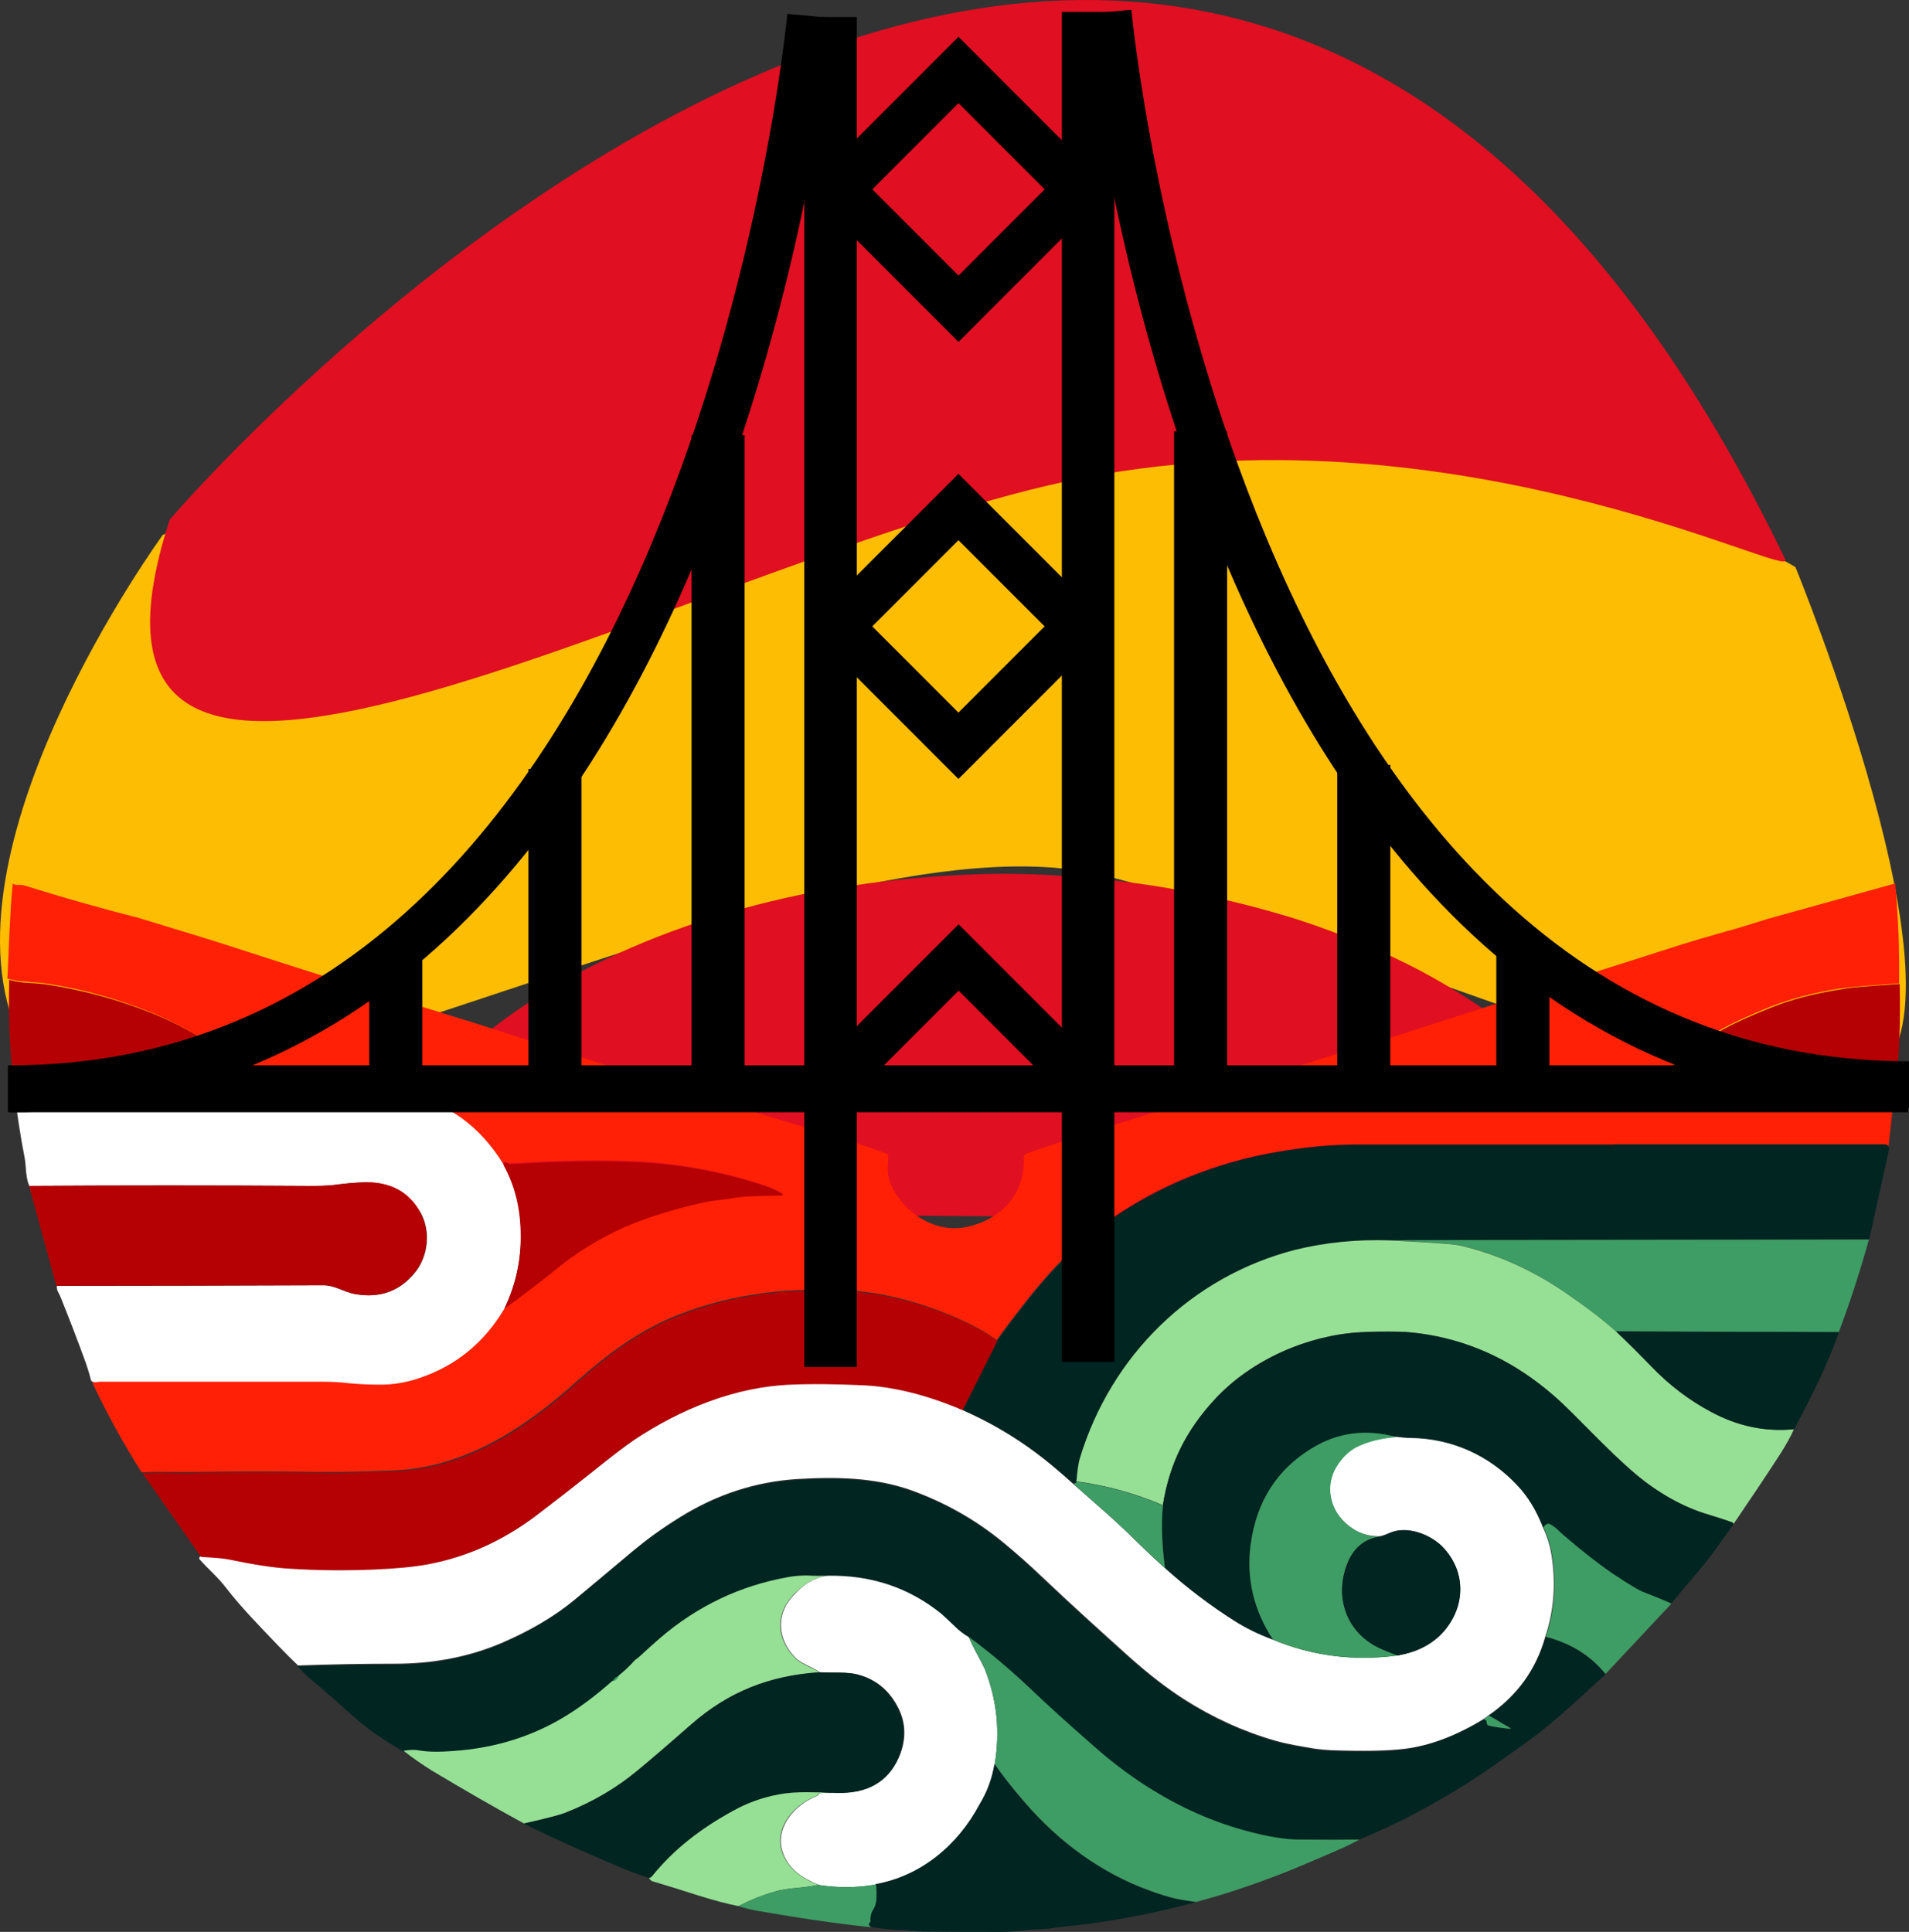 <?xml version="1.0" encoding="UTF-8" standalone="no"?>
<svg
   width="335"
   height="339"
   viewBox="0 0 335 339"
   fill="none"
   version="1.1"
   id="svg68"
   xmlns="http://www.w3.org/2000/svg"
   xmlns:svg="http://www.w3.org/2000/svg">
  <rect x="0" y="0" width="335" height="339" fill="#333333" stroke="none"/>
  <g
     clip-path="url(#clip0_382_788)"
     id="g68"
     transform="translate(-1.3398629e-6,-1.877852e-4)">
    <path
       d="m 28.575,93.852 c 0,0 -40.568,55.553 -25.03,88.43 C 19.083,215.16 140.524,140.044 194.161,153.728 c 53.636,13.683 117.354,46.224 134.958,34.561 17.603,-11.663 -14.05,-88.784 -14.05,-88.784 0,0 -125.366,-74.833 -286.494,-5.654 z"
       fill="#fdbd02"
       id="path25" />
    <path
       d="m 29.788,91.177 c 0,0 178.991,-209.725 283.495,6.981 C 315.297,102.335 252.494,69.076 184.044,85.153 115.595,101.23 5.459,166.065 29.788,91.177 Z"
       fill="#e00f21"
       id="path26" />
    <path
       d="m 289.255,214.408 c -1.031,-4.103 -2.88,-8.161 -5.013,-12.059 -1.6,-2.963 -3.768,-6.131 -5.937,-8.867 -6.505,-8.297 -15.82,-15.728 -26.804,-21.905 -5.902,-3.328 -12.763,-6.382 -20.584,-9.14 -2.026,-0.707 -4.088,-1.391 -6.257,-2.006 -5.581,-1.641 -11.234,-2.986 -16.922,-4.08 -7.074,-1.345 -14.575,-2.257 -22.538,-2.736 -4.871,-0.296 -9.421,-0.364 -13.687,-0.205 -7.288,0.251 -14.753,0.912 -21.935,2.006 -3.163,0.479 -5.439,0.866 -6.79,1.117 -14.077,2.735 -26.982,7.021 -38.714,12.879 -5.616,2.803 -11.269,6.314 -15.606,9.482 -5.901,4.331 -11.127,9.346 -15.713,15.067 -1.102,1.368 -2.133,2.827 -3.164,4.422 -3.093,4.833 -5.368,9.528 -6.79,14.11"
       fill="#e00f21"
       id="path27" />
    <path
       d="m 2.223,155.071 c 0.257,0.154 0.617,0.257 1.131,0.205 0.411,0 0.823,0.052 1.08,0.155 6.581,2.057 13.264,3.96 19.948,5.658 3.188,0.977 6.375,1.954 9.614,2.931 3.033,0.926 6.118,1.903 9.254,2.932 7.455,2.417 14.909,4.783 22.416,7.098 2.931,0.926 5.758,1.8 8.432,2.623 3.753,1.183 7.558,2.315 11.259,3.498 15.989,5.195 32.03,10.287 48.07,15.276 6.067,1.903 14.91,4.269 22.159,6.995 0.205,0.103 0.36,0.308 0.308,0.514 -0.154,1.646 -0.257,3.343 0.463,4.938 2.211,4.938 7.815,8.589 13.264,7.406 6.067,-1.286 10.283,-5.76 10.026,-12.087 0,-0.36 0.205,-0.668 0.565,-0.823 3.085,-1.08 5.964,-2.006 8.637,-2.88 14.653,-4.629 29.357,-9.31 44.009,-14.042 3.702,-1.183 7.506,-2.211 10.848,-3.291 16.606,-5.35 33.829,-10.853 51.617,-16.511 1.8,-0.566 4.267,-1.286 7.352,-2.16 2.468,-0.669 4.936,-1.44 7.352,-2.212 l 22.57,-6.275 c 0.103,1.338 0.205,2.521 0.257,3.549 0.36,4.784 0.463,9.464 0.411,13.99 -5.347,0.36 -8.791,0.669 -10.231,0.875 -4.73,0.72 -8.894,1.851 -12.544,3.292 -6.273,2.571 -12.905,5.606 -17.532,10.801 -0.154,0.206 -0.154,0.463 0,0.617 0.668,0.669 1.44,1.08 2.314,1.286 3.547,0.823 7.609,0.771 11.362,0.771 8.894,0 17.069,0.052 24.523,0.155 0.154,0 0.36,0.051 0.514,0.154 0.36,0.257 0.618,0.36 0.875,0.411 l -1.183,10.596 c 0,-0.514 -0.205,-0.72 -0.72,-0.72 h -92.541 c -4.936,0 -9.614,0.514 -14.344,1.337 -10.436,1.8 -20.513,5.812 -29.099,11.881 -5.141,3.601 -10.025,8.436 -14.755,14.505 -2.314,2.932 -3.959,5.143 -4.987,6.635 -1.903,-1.389 -4.422,-2.777 -7.558,-4.115 -6.889,-2.931 -13.573,-4.526 -20.102,-4.68 -4.781,-0.155 -8.997,0 -12.648,0.463 -5.501,0.668 -10.693,1.954 -15.629,3.909 -6.529,2.571 -12.133,6.635 -17.788,11.675 -8.689,7.818 -18.56,14.35 -29.973,15.482 -2.931,0.257 -5.758,0.257 -8.637,0.36 -1.954,0.052 -4.061,0.052 -6.324,0.052 -7.609,-0.103 -15.012,-0.103 -22.159,0 h -4.627 c -1.542,-0.052 -3.085,0 -4.627,0.051 -3.136,-4.938 -5.964,-10.081 -8.483,-15.379 -0.051,-0.154 -0.103,-0.308 -0.103,-0.514 0.514,-0.103 0.874,-0.103 1.08,-0.103 12.956,0.052 25.809,0.052 38.662,0 1.542,0 3.188,0.103 4.833,0.257 1.594,0.155 3.342,0.257 5.244,0.257 2.519,0 4.936,-0.36 7.301,-1.183 6.375,-2.16 11.362,-6.223 14.858,-12.19 2.828,-1.954 5.707,-4.166 8.74,-6.686 3.702,-3.086 7.764,-5.606 12.236,-7.612 3.753,-1.646 8.38,-3.138 13.881,-4.372 1.491,-0.309 2.982,-0.36 4.525,-0.669 2.879,-0.566 5.963,-0.463 8.843,-0.566 0.771,0 0.822,-0.205 0.154,-0.565 -0.874,-0.463 -1.954,-0.875 -3.137,-1.286 -7.3,-2.315 -14.652,-3.652 -22.055,-4.012 -6.324,-0.257 -13.573,-0.154 -21.747,0.36 -0.309,0 -0.617,-0.052 -0.925,-0.206 -0.154,-0.103 -0.309,-0.103 -0.463,0 -0.103,0.052 -0.154,0.206 -0.154,0.412 -4.165,-6.841 -9.922,-10.956 -17.223,-12.447 -1.8,-0.361 -5.038,-0.566 -9.665,-0.618 -5.038,-0.051 -9.922,-0.103 -14.601,-0.103 -5.861,-5.863 -12.493,-10.286 -19.896,-13.372 -6.17,-2.521 -12.596,-4.321 -19.177,-5.247 -0.257,-0.051 -1.337,-0.103 -3.136,-0.257 -1.08,-0.051 -2.108,-0.257 -3.136,-0.514 0.257,-5.453 0.411,-11.059 0.925,-16.665 z"
       fill="#ff2005"
       id="path28" />
    <path
       d="m 1.606,171.941 c 1.028,0.257 2.056,0.463 3.136,0.514 1.799,0.103 2.828,0.206 3.136,0.258 6.581,0.977 13.007,2.726 19.177,5.246 7.403,3.034 14.035,7.509 19.896,13.373 l -44.471,0.051 c -0.771,-6.429 -1.028,-12.91 -0.874,-19.442 z"
       fill="#b50004"
       id="path29" />
    <path
       d="m 333.367,172.661 c 0.155,6.224 -0.051,12.344 -0.668,18.414 -0.205,-0.052 -0.514,-0.155 -0.874,-0.412 -0.154,-0.103 -0.308,-0.154 -0.514,-0.154 -7.455,-0.103 -15.629,-0.154 -24.524,-0.154 -3.753,0 -7.814,0.051 -11.362,-0.772 -0.925,-0.206 -1.696,-0.617 -2.313,-1.286 -0.154,-0.154 -0.154,-0.463 0,-0.617 4.627,-5.246 11.259,-8.281 17.531,-10.801 3.651,-1.492 7.815,-2.572 12.545,-3.292 1.439,-0.309 4.833,-0.566 10.179,-0.926 z"
       fill="#b50004"
       id="path30" />
    <path
       d="m 2.479,191.332 44.471,-0.051 c 4.679,0.051 9.511,0.051 14.601,0.102 4.627,0.052 7.815,0.258 9.665,0.618 7.301,1.44 13.059,5.606 17.223,12.447 2.005,3.6 2.982,7.715 2.982,12.293 0,4.526 -0.925,8.795 -2.879,12.858 -3.547,5.967 -8.483,10.03 -14.858,12.19 -2.365,0.823 -4.833,1.234 -7.301,1.183 -1.902,0 -3.65,-0.103 -5.244,-0.257 -1.645,-0.206 -3.29,-0.257 -4.833,-0.257 H 17.645 c -0.206,0 -0.566,0.051 -1.08,0.103 l -0.308,-0.103 c -0.154,-0.052 -0.257,-0.155 -0.308,-0.309 -0.309,-1.234 -0.617,-2.212 -0.925,-3.086 -1.439,-3.96 -2.93,-7.818 -4.421,-11.521 -0.103,-0.257 -0.257,-0.566 -0.411,-0.823 -0.154,-0.309 -0.257,-0.669 -0.206,-1.08 15.681,0 31.258,-0.052 46.733,-0.103 2.056,0 3.65,1.234 5.655,1.543 4.421,0.771 7.969,-0.566 10.642,-4.012 2.108,-2.778 2.571,-6.944 0.874,-10.133 -2.057,-3.857 -5.501,-5.657 -10.231,-5.452 -1.542,0.052 -3.136,0.206 -4.678,0.412 -1.748,0.257 -3.342,0.205 -5.09,0.205 -16.195,-0.102 -32.441,-0.102 -48.738,0 -0.309,-0.617 -0.463,-1.44 -0.566,-2.417 -0.103,-1.183 -0.154,-2.006 -0.257,-2.469 -0.771,-3.909 -1.337,-7.869 -1.851,-11.881 z"
       fill="#ffffff"
       id="path31" />
    <path
       d="m 331.516,201.619 -3.496,15.842 -84.007,0.154 c -5.861,-0.206 -11.414,0.36 -16.709,1.697 -18.251,4.681 -32.287,18.465 -37.788,36.519 -0.257,0.823 -0.462,2.211 -0.617,4.114 -0.051,0.257 -0.257,0.36 -0.617,0.309 -2.519,-2.263 -4.678,-4.063 -6.426,-5.349 -3.908,-2.932 -8.226,-5.452 -12.905,-7.51 l 6.118,-12.19 c 1.028,-1.491 2.674,-3.703 4.987,-6.635 4.73,-6.069 9.666,-10.904 14.756,-14.504 8.637,-6.069 18.662,-10.081 29.099,-11.881 4.678,-0.823 9.408,-1.338 14.344,-1.338 h 92.541 c 0.463,0.052 0.72,0.309 0.72,0.772 z"
       fill="#012521"
       id="path32" />
    <path
       d="m 88.492,229.65 c 1.954,-4.063 2.931,-8.332 2.879,-12.858 0,-4.629 -1.028,-8.744 -2.982,-12.293 -0.051,-0.206 0,-0.309 0.154,-0.411 0.154,-0.103 0.308,-0.103 0.463,0 0.257,0.154 0.566,0.257 0.925,0.205 8.175,-0.514 15.424,-0.668 21.747,-0.36 7.403,0.309 14.755,1.646 22.055,4.012 1.183,0.36 2.211,0.823 3.137,1.286 0.719,0.36 0.668,0.566 -0.155,0.566 -2.879,0.103 -6.015,0 -8.843,0.566 -1.49,0.257 -3.033,0.308 -4.524,0.668 -5.501,1.235 -10.128,2.726 -13.881,4.372 -4.473,2.006 -8.534,4.526 -12.236,7.612 -3.034,2.418 -5.964,4.681 -8.74,6.635 z"
       fill="#b50004"
       id="path33" />
    <path
       d="M 9.883,225.639 5.102,208.1 c 16.246,-0.103 32.492,-0.103 48.738,0 1.748,0 3.393,0 5.09,-0.206 1.542,-0.206 3.136,-0.36 4.678,-0.412 4.73,-0.205 8.175,1.595 10.231,5.452 1.696,3.189 1.234,7.356 -0.874,10.133 -2.674,3.446 -6.221,4.783 -10.642,4.012 -1.954,-0.36 -3.547,-1.595 -5.655,-1.543 -15.526,0.051 -31.104,0.103 -46.785,0.103 z"
       fill="#b50004"
       id="path34" />
    <path
       d="m 327.969,217.512 c -1.542,5.503 -3.29,10.955 -5.295,16.253 l -39.125,-0.154 c -2.416,-2.109 -5.398,-4.424 -8.997,-6.892 -5.655,-3.858 -11.671,-6.584 -17.994,-8.127 -0.566,-0.154 -1.388,-0.257 -2.468,-0.36 -3.393,-0.257 -6.786,-0.463 -10.128,-0.617 z"
       fill="#3e9d64"
       id="path35" />
    <path
       d="m 244.014,217.666 c 3.393,0.155 6.786,0.36 10.128,0.617 1.08,0.103 1.902,0.206 2.468,0.361 6.323,1.543 12.338,4.269 17.994,8.126 3.599,2.469 6.58,4.732 8.997,6.892 2.159,2.058 4.216,4.115 6.221,6.173 3.084,3.188 6.529,5.863 10.436,7.92 4.679,2.521 9.511,3.549 14.55,3.035 -0.617,1.389 -1.491,2.932 -2.519,4.526 -2.622,4.063 -5.347,8.075 -8.072,12.087 -0.103,-0.205 -0.257,-0.308 -0.463,-0.36 -0.823,-0.308 -2.159,-0.72 -3.959,-1.286 -4.524,-1.337 -8.894,-3.857 -12.699,-7.046 -5.244,-4.424 -10.642,-10.544 -14.446,-13.836 -6.53,-5.658 -13.83,-9.31 -22.107,-10.698 -1.851,-0.309 -3.548,-0.463 -5.142,-0.515 -2.467,-0.051 -4.678,0 -6.735,0.103 -9.048,0.515 -19.022,4.732 -25.5,11.779 -4.884,5.297 -7.917,11.058 -9.1,18.568 -4.936,-2.109 -10.025,-3.498 -15.167,-4.167 0.155,-1.903 0.36,-3.291 0.617,-4.114 5.502,-18.054 19.588,-31.838 37.788,-36.519 5.245,-1.286 10.848,-1.851 16.71,-1.646 z"
       fill="#96e095"
       id="path36" />
    <path
       d="m 175.018,235.308 -6.118,12.19 c -6.324,-2.674 -12.236,-4.166 -17.789,-4.372 -4.678,-0.205 -8.791,-0.205 -12.338,-0.103 -9.769,0.36 -19.331,4.218 -27.609,9.721 -1.439,0.978 -4.01,2.932 -7.712,5.915 -3.033,2.469 -6.169,4.887 -9.459,7.356 -5.809,4.423 -12.133,7.252 -18.971,8.538 -2.519,0.463 -5.758,0.771 -9.665,0.925 -4.987,0.206 -9.82,0.155 -14.55,-0.154 -2.879,-0.154 -6.375,-0.72 -10.642,-1.594 -1.594,-0.309 -3.188,-0.36 -4.833,-0.463 L 24.998,258.505 c 1.542,-0.051 3.085,-0.103 4.627,-0.051 2.108,0.051 3.65,0.051 4.627,0 7.146,-0.103 14.498,-0.103 22.159,0 2.211,0.051 4.319,0 6.324,-0.052 2.879,-0.103 5.758,-0.103 8.637,-0.36 11.414,-1.08 21.285,-7.664 29.974,-15.482 5.603,-5.04 11.207,-9.104 17.788,-11.675 4.884,-1.955 10.128,-3.241 15.629,-3.909 3.651,-0.463 7.866,-0.617 12.648,-0.463 6.529,0.206 13.213,1.749 20.102,4.68 3.085,1.338 5.604,2.675 7.506,4.115 z"
       fill="#b50004"
       id="path37" />
    <path
       d="m 322.724,233.765 c -2.056,5.812 -4.884,11.367 -7.866,17.025 -5.038,0.463 -9.871,-0.514 -14.549,-3.035 -3.908,-2.108 -7.403,-4.732 -10.437,-7.92 -2.005,-2.109 -4.061,-4.167 -6.221,-6.173 z"
       fill="#012521"
       id="path38" />
    <path
       d="m 304.217,267.455 c -2.931,4.115 -4.833,6.738 -5.809,7.818 -1.748,2.057 -3.445,4.063 -5.142,6.12 -1.594,-0.72 -3.187,-1.388 -4.73,-1.903 -0.925,-0.308 -2.776,-1.44 -5.552,-3.291 -2.417,-1.646 -5.347,-3.909 -8.74,-6.841 -0.566,-0.463 -1.542,-1.595 -2.417,-1.903 -0.308,-0.103 -0.668,0.103 -1.028,0.617 -1.131,-2.932 -2.622,-5.401 -4.524,-7.407 -4.884,-5.194 -11.413,-8.178 -18.611,-8.28 -0.874,0 -1.748,-0.103 -2.571,-0.206 -5.449,-1.44 -10.385,-0.772 -14.961,2.006 -6.066,3.754 -9.614,9.309 -10.642,16.716 -0.823,5.966 0.463,11.573 3.907,16.819 -2.519,-0.926 -4.781,-2.006 -6.735,-3.292 -4.37,-2.777 -8.483,-5.915 -12.236,-9.31 -0.514,-4.011 -0.668,-7.663 -0.36,-10.955 1.183,-7.509 4.216,-13.27 9.1,-18.568 6.53,-7.046 16.452,-11.264 25.501,-11.778 2.005,-0.103 4.267,-0.155 6.735,-0.103 1.594,0 3.29,0.206 5.141,0.514 8.277,1.389 15.578,4.989 22.107,10.698 3.805,3.292 9.151,9.413 14.447,13.836 3.804,3.189 8.174,5.709 12.699,7.047 1.851,0.566 3.136,0.977 3.959,1.286 0.205,0 0.359,0.154 0.462,0.36 z"
       fill="#012521"
       id="path39" />
    <path
       d="m 168.9,247.447 c 4.679,2.057 8.997,4.577 12.905,7.509 1.748,1.286 3.907,3.086 6.426,5.349 3.753,3.344 7.352,6.327 11.105,10.082 1.646,1.594 3.291,3.188 5.039,4.732 3.752,3.394 7.865,6.532 12.235,9.309 1.954,1.235 4.216,2.366 6.735,3.292 6.941,2.88 14.242,3.806 21.902,2.777 3.239,-0.565 5.809,-1.851 7.712,-3.857 4.113,-4.321 4.473,-10.441 0.411,-14.968 -2.056,-2.314 -6.375,-4.114 -9.563,-2.674 -0.462,0.205 -0.976,0.411 -1.542,0.566 -2.416,0.102 -4.524,-0.72 -6.324,-2.469 -2.724,-2.572 -3.393,-6.584 -1.439,-9.773 0.977,-1.594 2.159,-2.726 3.547,-3.446 1.851,-0.977 4.216,-1.543 6.992,-1.749 0.823,0.103 1.697,0.206 2.571,0.206 7.198,0.103 13.727,3.086 18.611,8.281 1.903,2.006 3.393,4.475 4.524,7.407 0.823,1.697 1.389,3.6 1.646,5.76 0.617,4.681 0.205,9.155 -1.234,13.425 -1.594,5.709 -4.884,10.286 -9.923,13.784 l -0.822,0.617 c -4.781,2.932 -9.357,4.681 -13.83,5.247 -2.776,0.36 -7.095,0.462 -13.007,0.257 -1.028,-0.052 -1.954,-0.155 -2.776,-0.257 -2.417,-0.412 -4.782,-0.772 -7.095,-1.441 -5.552,-1.594 -10.848,-4.012 -15.938,-7.252 -3.033,-1.954 -6.169,-4.372 -9.459,-7.304 -5.039,-4.526 -10.334,-9.309 -15.424,-14.144 -2.262,-2.16 -4.524,-4.166 -6.838,-6.069 -4.884,-4.012 -10.282,-7.047 -16.297,-9.207 -6.324,-2.212 -13.162,-2.315 -19.897,-1.903 -7.249,0.463 -14.087,2.674 -20.513,6.686 -3.085,1.903 -5.759,3.858 -8.123,5.812 -3.548,2.984 -6.992,5.864 -10.334,8.641 -3.599,2.984 -7.918,5.504 -12.956,7.664 -5.707,2.418 -11.928,3.6 -18.663,3.6 -5.552,0 -11.208,0.103 -16.966,0.309 -1.182,-1.131 -2.417,-2.366 -3.702,-3.703 -3.085,-3.24 -6.221,-6.429 -8.894,-9.876 -1.44,-1.903 -3.136,-3.291 -4.679,-5.04 -0.051,-0.052 -0.051,-0.103 -0.051,-0.154 0,-0.309 0.154,-0.412 0.463,-0.258 1.645,0.103 3.239,0.155 4.833,0.463 4.216,0.875 7.763,1.44 10.642,1.595 4.73,0.308 9.563,0.36 14.549,0.154 3.907,-0.154 7.146,-0.463 9.665,-0.926 6.838,-1.286 13.11,-4.114 18.971,-8.538 3.239,-2.469 6.427,-4.938 9.46,-7.355 3.702,-2.983 6.272,-4.938 7.712,-5.915 8.277,-5.503 17.84,-9.361 27.608,-9.721 3.599,-0.154 7.712,-0.103 12.339,0.103 5.449,0.206 11.413,1.697 17.685,4.372 z"
       fill="#ffffff"
       id="path40" />
    <path
       d="m 245.093,252.179 c -2.776,0.205 -5.09,0.823 -6.992,1.748 -1.388,0.72 -2.571,1.852 -3.547,3.447 -1.954,3.188 -1.286,7.2 1.439,9.772 1.851,1.749 3.959,2.572 6.324,2.469 -3.034,0.411 -5.142,2.263 -6.17,5.555 -1.902,5.863 0.566,11.624 6.067,14.093 0.976,0.463 2.005,0.874 3.084,1.234 -7.66,1.029 -14.961,0.103 -21.901,-2.777 -3.445,-5.247 -4.73,-10.853 -3.908,-16.819 1.029,-7.407 4.576,-13.013 10.643,-16.716 4.576,-2.829 9.512,-3.498 14.961,-2.006 z"
       fill="#3e9d64"
       id="path41" />
    <path
       d="m 260.466,301.659 c 0.36,0.205 0.514,0.36 0.462,0.462 -0.103,0.309 0.103,0.618 0.463,0.72 h 0.051 c 1.234,0.206 2.365,0.412 3.445,0.515 0.309,0.051 0.36,-0.052 0.052,-0.206 l -3.599,-2.109 c 5.038,-3.497 8.329,-8.126 9.922,-13.784 4.37,1.131 7.866,3.292 10.488,6.532 -5.912,5.503 -10.025,9.104 -12.339,10.801 -2.262,1.698 -4.575,3.343 -6.889,4.938 -7.506,5.298 -15.475,9.721 -23.958,13.27 -3.393,0.052 -6.786,0.052 -10.179,0.103 -2.725,0.051 -6.118,-0.514 -10.18,-1.646 -6.478,-1.8 -12.544,-4.629 -18.302,-8.538 -2.674,-1.8 -5.347,-3.858 -8.021,-6.224 -4.37,-3.857 -8.226,-7.355 -11.619,-10.544 -3.188,-3.034 -6.632,-5.915 -10.334,-8.641 -0.822,-0.463 -1.696,-1.131 -2.519,-1.954 -1.234,-1.235 -2.005,-1.955 -2.313,-2.161 -5.707,-4.526 -12.339,-6.737 -19.948,-6.635 -1.131,0 -2.262,0 -3.496,0.052 -1.234,0.051 -2.417,0.154 -3.445,0.309 -8.329,1.491 -15.835,5.04 -22.467,10.749 -1.131,0.978 -2.313,2.058 -3.599,3.241 -0.154,0.103 -0.257,0.257 -0.462,0.36 -0.155,0.103 -0.309,0.205 -0.412,0.36 -0.822,0.926 -1.748,1.749 -2.673,2.52 -0.463,0.154 -0.823,0.463 -1.08,0.926 -2.519,2.212 -4.987,4.063 -7.3,5.606 -6.17,3.961 -13.059,6.224 -20.771,6.738 -2.313,0.154 -4.061,0.206 -6.221,-0.154 -0.617,-0.103 -1.439,-0.052 -2.417,0.103 -3.547,-2.058 -6.478,-4.115 -8.791,-6.172 -2.622,-2.366 -5.244,-4.681 -7.969,-6.944 -0.514,-0.463 -1.131,-1.08 -1.799,-1.852 5.758,-0.205 11.414,-0.308 16.966,-0.308 6.735,0 12.956,-1.183 18.662,-3.601 5.038,-2.109 9.357,-4.68 12.956,-7.663 3.342,-2.778 6.787,-5.658 10.334,-8.641 2.365,-2.006 5.09,-3.961 8.123,-5.813 6.427,-3.96 13.316,-6.223 20.514,-6.686 6.735,-0.412 13.572,-0.309 19.896,1.903 6.015,2.109 11.465,5.195 16.298,9.207 2.313,1.903 4.575,3.909 6.837,6.069 5.09,4.835 10.386,9.618 15.424,14.144 3.29,2.932 6.426,5.35 9.46,7.304 5.089,3.24 10.385,5.658 15.937,7.252 2.365,0.669 4.679,1.029 7.095,1.441 0.823,0.154 1.748,0.257 2.776,0.257 5.913,0.205 10.231,0.154 13.008,-0.257 4.524,-0.669 9.151,-2.418 13.933,-5.349 z"
       fill="#012521"
       id="path42" />
    <path
       d="m 188.899,259.997 c 5.193,0.668 10.231,2.057 15.167,4.166 -0.309,3.343 -0.155,6.995 0.36,10.956 -1.748,-1.544 -3.445,-3.138 -5.039,-4.732 -3.753,-3.704 -7.352,-6.738 -11.105,-10.082 0.308,0.103 0.566,-0.051 0.617,-0.308 z"
       fill="#3e9d64"
       id="path43" />
    <path
       d="m 293.317,281.393 -11.568,12.345 c -2.622,-3.241 -6.118,-5.401 -10.488,-6.532 1.439,-4.218 1.851,-8.693 1.234,-13.425 -0.257,-2.16 -0.823,-4.063 -1.645,-5.761 0.36,-0.514 0.719,-0.72 1.028,-0.617 0.925,0.36 1.851,1.44 2.416,1.903 3.394,2.932 6.324,5.195 8.74,6.841 2.777,1.852 4.627,2.983 5.553,3.292 1.542,0.617 3.136,1.234 4.73,1.954 z"
       fill="#3e9d64"
       id="path44" />
    <path
       d="m 245.298,290.497 c -1.079,-0.36 -2.108,-0.823 -3.084,-1.234 -5.45,-2.469 -7.969,-8.229 -6.067,-14.093 1.08,-3.343 3.136,-5.195 6.17,-5.555 0.565,-0.154 1.079,-0.36 1.542,-0.566 3.188,-1.44 7.455,0.36 9.563,2.675 4.061,4.475 3.65,10.647 -0.412,14.967 -1.902,1.955 -4.473,3.241 -7.712,3.806 z"
       fill="#012521"
       id="path45" />
    <path
       d="m 145.199,276.507 c -2.056,0.206 -4.061,1.338 -5.964,3.343 -3.29,3.447 -2.93,7.767 0.206,11.007 1.182,1.235 2.828,1.595 4.318,2.572 -8.585,0.566 -15.834,3.343 -22.467,9.155 -3.65,3.189 -6.786,5.915 -9.408,8.076 -3.702,3.086 -7.917,5.554 -12.647,7.406 -0.977,0.412 -3.445,1.029 -7.301,1.903 -5.398,-2.932 -10.694,-6.018 -16.041,-9.207 -1.748,-1.08 -3.445,-2.263 -5.09,-3.548 1.028,-0.155 1.799,-0.206 2.416,-0.103 2.159,0.36 3.907,0.308 6.221,0.154 7.66,-0.514 14.601,-2.726 20.77,-6.738 2.314,-1.492 4.73,-3.343 7.301,-5.606 0.411,0 0.771,-0.309 1.08,-0.926 0.976,-0.772 1.851,-1.595 2.673,-2.52 0.103,-0.155 0.257,-0.258 0.411,-0.36 0.155,-0.103 0.309,-0.206 0.463,-0.36 1.285,-1.183 2.468,-2.263 3.599,-3.241 6.632,-5.709 14.138,-9.258 22.467,-10.75 1.028,-0.205 2.211,-0.308 3.445,-0.308 1.234,0.103 2.416,0.051 3.547,0.051 z"
       fill="#96e095"
       id="path46" />
    <path
       d="m 145.199,276.507 c 7.609,-0.154 14.241,2.057 19.948,6.635 0.308,0.257 1.08,0.977 2.313,2.16 0.823,0.823 1.697,1.492 2.519,1.955 0.463,1.028 0.926,1.954 1.389,2.829 0.719,1.286 1.182,2.211 1.439,2.777 2.108,5.349 2.725,10.904 1.748,16.716 -0.411,2.418 -1.234,4.784 -2.468,7.098 -3.855,7.098 -10.23,12.499 -18.251,13.99 -3.393,0.618 -6.786,0.618 -10.128,0.103 -2.879,-1.183 -5.501,-2.829 -6.427,-5.966 -1.285,-4.218 2.263,-8.127 5.913,-9.567 0.205,-0.052 0.36,-0.206 0.462,-0.36 0.103,-0.154 0.206,-0.206 0.309,-0.206 0.668,-0.103 1.645,-0.103 2.982,-0.103 5.244,0.155 8.843,-1.851 10.745,-6.069 1.285,-2.88 1.388,-5.812 0.051,-8.589 -1.542,-3.189 -3.907,-5.195 -7.146,-6.07 -1.953,-0.514 -4.524,-0.257 -6.735,-0.411 -1.491,-1.029 -3.136,-1.389 -4.318,-2.572 -3.137,-3.24 -3.496,-7.612 -0.206,-11.007 1.8,-2.006 3.805,-3.086 5.861,-3.343 z"
       fill="#ffffff"
       id="path47" />
    <path
       d="m 238.563,322.798 c -1.234,0.669 -2.467,1.286 -3.702,1.8 -2.467,1.08 -4.987,2.16 -7.454,3.189 -5.758,2.366 -11.568,4.372 -17.532,5.967 -1.799,-0.258 -2.93,-0.463 -3.444,-0.566 -1.337,-0.309 -2.931,-0.772 -4.679,-1.44 -8.534,-3.086 -15.938,-8.539 -22.004,-15.585 -2.211,-2.572 -3.959,-4.783 -5.193,-6.635 0.977,-5.812 0.36,-11.367 -1.748,-16.716 -0.205,-0.566 -0.72,-1.492 -1.439,-2.778 -0.463,-0.874 -0.926,-1.8 -1.389,-2.828 3.702,2.726 7.095,5.606 10.334,8.641 3.342,3.188 7.249,6.737 11.62,10.544 2.673,2.366 5.346,4.423 8.02,6.223 5.758,3.858 11.825,6.738 18.303,8.538 4.061,1.132 7.454,1.698 10.179,1.646 3.29,0.052 6.684,0.052 10.128,0 z"
       fill="#3e9d64"
       id="path48" />
    <path
       d="m 143.76,293.48 c 2.21,0.103 4.781,-0.154 6.735,0.412 3.239,0.874 5.604,2.932 7.146,6.069 1.337,2.778 1.234,5.709 -0.052,8.59 -1.902,4.217 -5.501,6.223 -10.745,6.069 -3.341,-0.052 -7.043,-0.309 -10.128,0.257 -2.879,0.514 -5.604,1.492 -8.072,2.88 -5.552,3.087 -10.385,6.687 -14.292,11.573 -0.052,0.103 -0.154,0.155 -0.309,0.155 -0.051,0 -0.103,0.051 -0.154,0.051 -1.594,-0.514 -3.187,-1.08 -4.781,-1.749 -5.758,-2.417 -11.516,-4.989 -17.172,-7.766 3.856,-0.875 6.272,-1.492 7.301,-1.903 4.73,-1.852 8.946,-4.321 12.648,-7.407 2.622,-2.16 5.758,-4.835 9.408,-8.075 6.58,-5.813 13.881,-8.59 22.467,-9.156 z"
       fill="#012521"
       id="path49" />
    <path
       d="m 108.594,294.098 c -0.308,0.617 -0.668,0.874 -1.079,0.926 0.257,-0.515 0.617,-0.823 1.079,-0.926 z"
       fill="#3e9d64"
       id="path50" />
    <path
       d="m 261.287,301.041 3.599,2.109 c 0.309,0.155 0.257,0.206 -0.051,0.206 -1.08,-0.103 -2.211,-0.257 -3.445,-0.514 -0.309,-0.052 -0.566,-0.36 -0.514,-0.669 v -0.052 c 0.051,-0.102 -0.154,-0.308 -0.463,-0.462 z"
       fill="#3e9d64"
       id="path51" />
    <path
       d="m 174.504,309.579 c 1.285,1.852 2.981,4.064 5.192,6.635 6.067,7.047 13.47,12.499 22.004,15.585 1.8,0.617 3.342,1.132 4.679,1.44 0.514,0.103 1.645,0.309 3.445,0.566 -7.455,1.954 -15.064,3.497 -22.673,4.218 -0.771,0.102 -1.594,0.154 -2.365,0.308 -1.645,0.257 -3.239,0.155 -4.987,0.412 -1.234,0.154 -2.622,0.257 -4.164,0.257 -4.628,0 -9.152,0 -13.625,-0.052 -0.719,0 -1.491,-0.051 -2.313,-0.154 -0.771,-0.103 -1.543,-0.154 -2.365,-0.154 -1.543,-0.103 -3.085,-0.257 -4.576,-0.515 l -0.205,-0.205 c -0.103,-0.103 -0.155,-0.257 -0.155,-0.412 0,-0.103 0.052,-0.154 0.155,-0.205 0.103,-0.052 0.154,-0.155 0.103,-0.258 -0.052,-0.771 0.154,-1.44 0.514,-2.057 0.308,-0.463 0.514,-1.029 0.514,-1.697 0.051,-0.875 0.051,-1.749 -0.052,-2.675 8.021,-1.44 14.447,-6.841 18.252,-13.99 1.388,-2.263 2.21,-4.629 2.622,-7.047 z"
       fill="#012521"
       id="path52" />
    <path
       d="m 146.845,314.569 c -1.337,-0.052 -2.366,0 -2.982,0.102 -0.103,0 -0.206,0.103 -0.309,0.206 -0.103,0.154 -0.257,0.309 -0.462,0.36 -3.651,1.44 -7.198,5.298 -5.913,9.567 0.977,3.138 3.548,4.783 6.427,5.966 -1.234,0.206 -2.519,0.412 -3.805,0.515 -1.645,0.154 -2.93,0.36 -3.753,0.617 -2.21,0.617 -4.318,1.491 -6.478,2.572 -2.056,-0.412 -4.37,-1.029 -6.992,-1.852 -2.673,-0.874 -5.398,-1.697 -8.123,-2.52 -0.205,-0.052 -0.36,-0.257 -0.565,-0.566 0.051,0 0.103,-0.052 0.154,-0.052 0.103,0 0.205,-0.102 0.308,-0.154 3.908,-4.886 8.74,-8.538 14.293,-11.573 2.467,-1.388 5.192,-2.366 8.071,-2.88 3.085,-0.617 6.787,-0.308 10.129,-0.308 z"
       fill="#96e095"
       id="path53" />
    <path
       d="m 153.733,330.667 c 0.103,0.875 0.103,1.801 0.052,2.675 -0.052,0.617 -0.206,1.183 -0.514,1.697 -0.412,0.618 -0.566,1.286 -0.515,2.058 0,0.103 -0.051,0.205 -0.102,0.257 -0.103,0.051 -0.155,0.154 -0.155,0.206 -0.051,0.154 0,0.308 0.155,0.411 l 0.205,0.206 c -5.655,-0.566 -12.287,-1.543 -19.999,-2.881 -1.337,-0.257 -2.417,-0.514 -3.239,-0.823 2.108,-1.131 4.267,-2.005 6.478,-2.571 0.874,-0.257 2.108,-0.463 3.753,-0.617 1.285,-0.103 2.571,-0.309 3.804,-0.515 3.342,0.515 6.684,0.515 10.077,-0.103 z"
       fill="#3e9d64"
       id="path54" />
    <path
       fill-rule="evenodd"
       clip-rule="evenodd"
       d="M 141.146,239.881 V 2.993 h 9.216 V 239.881 Z"
       fill="#000000"
       id="path55" />
    <path
       fill-rule="evenodd"
       clip-rule="evenodd"
       d="m 138.161,2.43 c 0,-1.4e-4 0,4.5e-4 4.096,0.38 4.097,0.38 4.097,0.382 4.097,0.384 l -0.001,0.009 -0.003,0.031 c -0.003,0.026 -0.006,0.064 -0.011,0.113 -0.01,0.098 -0.024,0.24 -0.043,0.425 -0.038,0.371 -0.096,0.915 -0.177,1.62 -0.161,1.41 -0.413,3.466 -0.776,6.075 -0.727,5.217 -1.902,12.654 -3.7,21.571 -3.591,17.816 -9.685,41.629 -19.698,65.49 C 102.02,146.012 65.857,195.176 1.697,195.176 v -8.232 c 58.971,0 93.089,-44.961 112.661,-91.602 9.736,-23.201 15.695,-46.451 19.219,-63.931 1.761,-8.732 2.909,-16.002 3.616,-21.08 0.354,-2.538 0.597,-4.527 0.751,-5.875 0.077,-0.674 0.132,-1.187 0.167,-1.529 0.018,-0.171 0.031,-0.298 0.039,-0.382 l 0.009,-0.092 z"
       fill="#000000"
       id="path56" />
    <path
       fill-rule="evenodd"
       clip-rule="evenodd"
       d="M 1.389,186.944 H 334.847 v 8.232 H 1.389 Z"
       fill="#000000"
       id="path57" />
    <path
       fill-rule="evenodd"
       clip-rule="evenodd"
       d="M 121.354,188.282 V 76.361 h 9.316 v 111.921 z"
       fill="#000000"
       id="path58" />
    <path
       fill-rule="evenodd"
       clip-rule="evenodd"
       d="m 92.718,188.282 v -53.337 h 9.315 v 53.337 z"
       fill="#000000"
       id="path59" />
    <path
       fill-rule="evenodd"
       clip-rule="evenodd"
       d="m 64.801,191.162 v -24.225 h 9.315 v 24.225 z"
       fill="#000000"
       id="path60" />
    <path
       fill-rule="evenodd"
       clip-rule="evenodd"
       d="M 186.338,238.978 V 2.09 h 9.215 V 238.978 Z"
       fill="#000000"
       id="path61" />
    <path
       fill-rule="evenodd"
       clip-rule="evenodd"
       d="m 190.344,2.474 c -0.001,-0.003 -0.001,-0.005 4.096,-0.384 3.337,-0.309 3.956,-0.367 4.07,-0.378 0.026,-0.002 0.026,-0.002 0.026,-0.002 l 0.003,0.024 0.009,0.092 c 0.008,0.083 0.02,0.211 0.038,0.382 0.035,0.341 0.09,0.855 0.167,1.529 0.154,1.348 0.397,3.336 0.751,5.875 0.707,5.077 1.856,12.348 3.616,21.08 3.524,17.481 9.483,40.73 19.219,63.931 19.572,46.642 53.69,91.603 112.661,91.603 v 8.231 c -64.16,0 -100.322,-49.163 -120.248,-96.647 C 204.739,73.947 198.646,50.133 195.054,32.318 193.257,23.401 192.081,15.964 191.355,10.747 190.991,8.138 190.74,6.082 190.578,4.672 190.498,3.967 190.44,3.423 190.401,3.052 190.382,2.867 190.368,2.725 190.358,2.627 190.354,2.578 190.35,2.54 190.348,2.514 Z"
       fill="#000000"
       id="path62" />
    <path
       fill-rule="evenodd"
       clip-rule="evenodd"
       d="M 206.029,187.562 V 75.692 h 9.315 V 187.562 Z"
       fill="#000000"
       id="path63" />
    <path
       fill-rule="evenodd"
       clip-rule="evenodd"
       d="m 234.665,187.562 v -53.337 h 9.315 v 53.337 z"
       fill="#000000"
       id="path64" />
    <path
       fill-rule="evenodd"
       clip-rule="evenodd"
       d="m 262.582,190.442 v -24.225 h 9.315 v 24.225 z"
       fill="#000000"
       id="path65" />
    <path
       fill-rule="evenodd"
       clip-rule="evenodd"
       d="m 141.435,109.917 26.757,-26.769 26.758,26.769 -26.758,26.77 z m 11.636,0 15.121,15.128 15.122,-15.128 -15.122,-15.127 z"
       fill="#000000"
       id="path66" />
    <path
       fill-rule="evenodd"
       clip-rule="evenodd"
       d="M 141.444,33.226 168.202,6.457 194.96,33.226 168.202,59.995 Z m 11.637,0 15.121,15.128 15.121,-15.128 -15.121,-15.128 z"
       fill="#000000"
       id="path67" />
    <path
       fill-rule="evenodd"
       clip-rule="evenodd"
       d="m 168.221,162.196 23.833,23.844 -5.818,5.821 -18.015,-18.023 -18.016,18.023 -5.818,-5.821 z"
       fill="#000000"
       id="path68" />
  </g>
  <defs
     id="defs68">
    <clipPath
       id="clip0_382_788">
      <rect
         width="335"
         height="339"
         fill="#ffffff"
         id="rect68"
         x="0"
         y="0" />
    </clipPath>
  </defs>
</svg>
